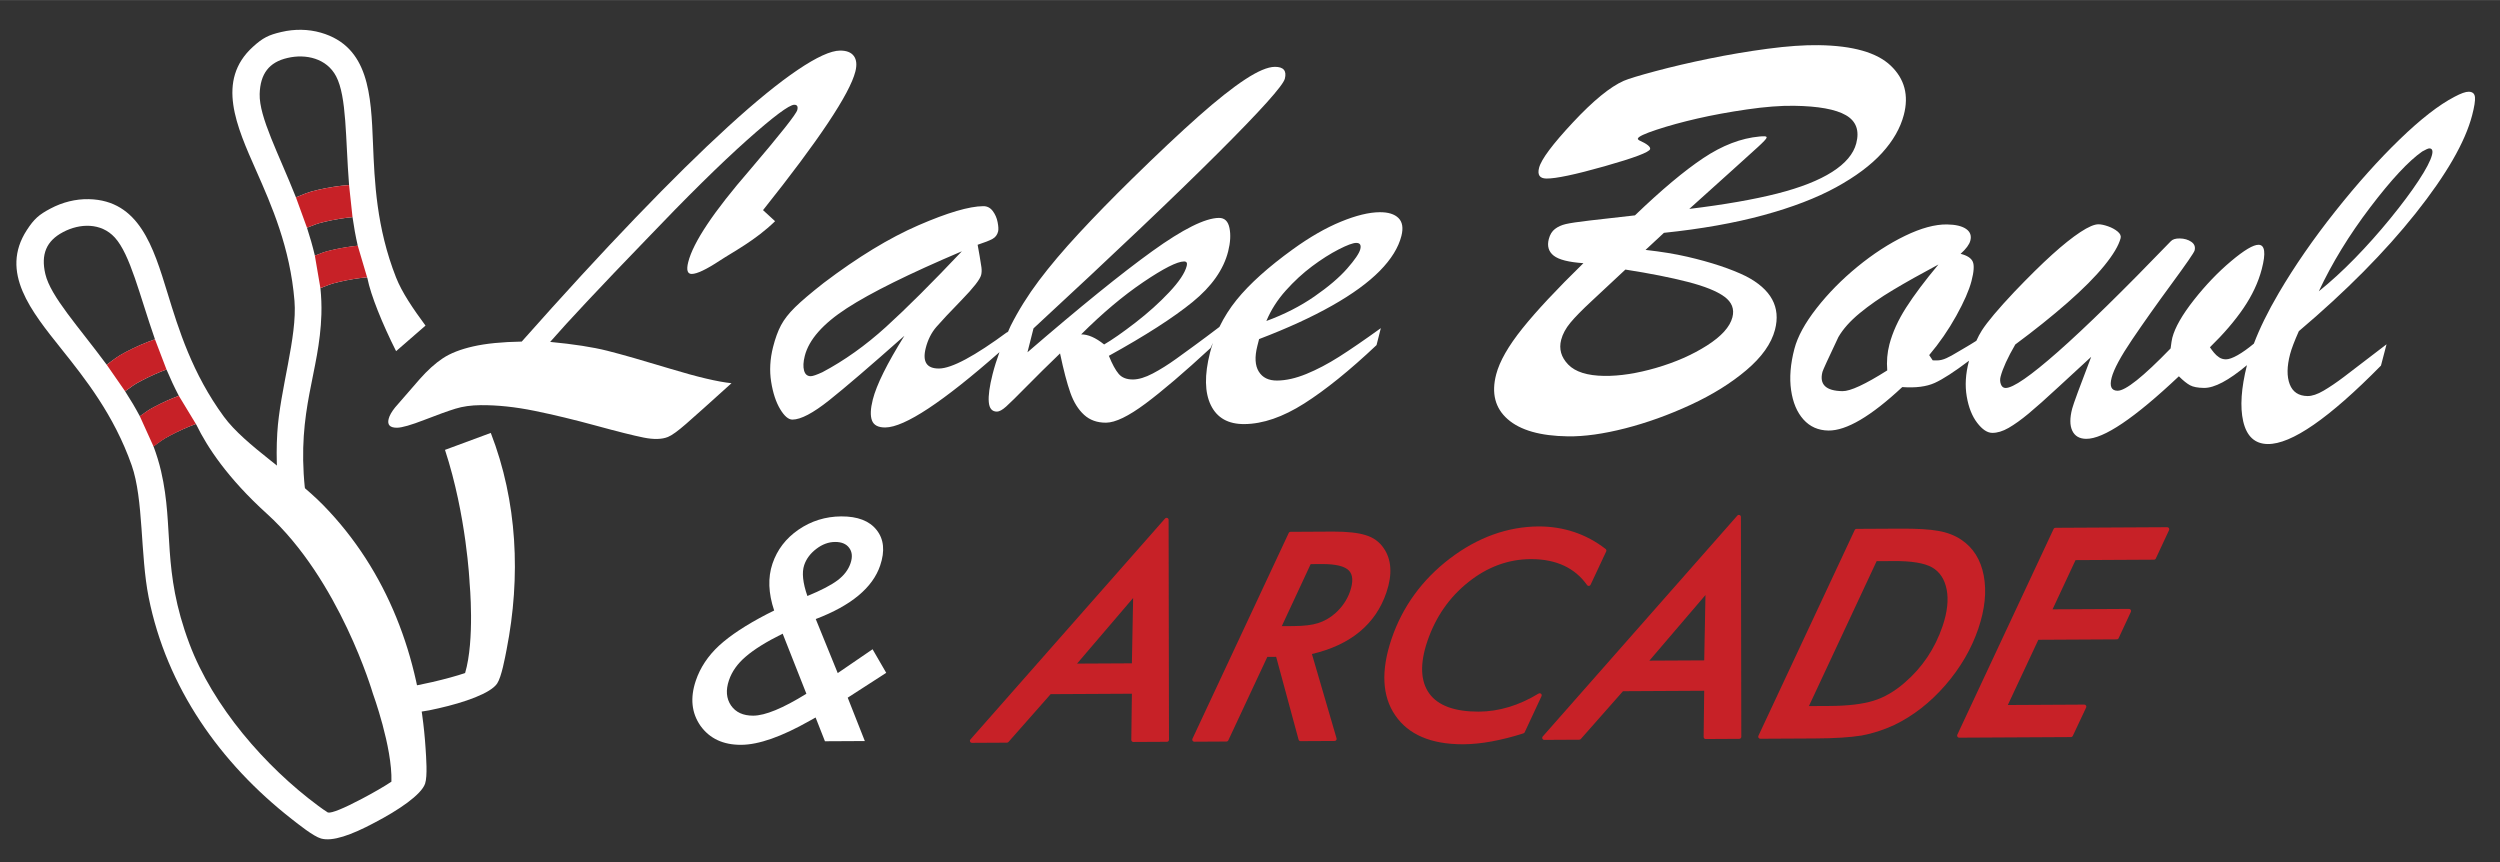 <?xml version="1.0" encoding="UTF-8"?> <svg xmlns="http://www.w3.org/2000/svg" id="a" width="8.5in" height="2.931in" viewBox="0 0 612 211"><rect x="0" y="0" width="612" height="211" fill="#333333" stroke="none"/><defs><style>.b,.c{fill:#fff;}.d,.e{fill:#c72127;}.e,.c{fill-rule:evenodd;}</style></defs><g><path class="b" d="M186.785,51.424l2.955,2.711c-4.824,4.702-10.292,7.511-13.562,9.664-3.271,2.154-5.551,3.236-6.838,3.246-1.066,.008-1.353-.964-.86-2.913,1.226-4.854,6.25-12.363,15.069-22.528,7.497-8.795,11.374-13.693,11.626-14.69,.218-.861-.029-1.289-.74-1.284-1.244,.011-5.098,2.893-11.562,8.648-6.464,5.754-14.701,13.877-24.711,24.368-11.286,11.678-19.114,20.024-23.484,25.038,5.758,.543,10.42,1.266,13.983,2.165,3.562,.901,8.688,2.365,15.381,4.394,6.69,2.029,11.699,3.212,15.029,3.549-5.403,4.887-9.114,8.21-11.131,9.967-2.018,1.758-3.495,2.822-4.431,3.193-1.48,.599-3.466,.649-5.956,.149-2.49-.5-6.387-1.476-11.694-2.93-5.308-1.45-10.312-2.655-15.012-3.616-4.702-.957-9.094-1.421-13.182-1.388-2.31,.018-4.366,.305-6.169,.863-1.804,.557-4.34,1.472-7.609,2.742-3.268,1.27-5.503,1.91-6.702,1.919-1.733,.014-2.415-.706-2.048-2.157,.206-.816,.731-1.748,1.571-2.796,2.074-2.416,4.075-4.717,6.001-6.906,1.928-2.188,3.822-3.9,5.688-5.138,1.863-1.237,4.348-2.208,7.452-2.911,3.104-.705,7.06-1.097,11.869-1.18,10.105-11.396,19.4-21.51,27.882-30.335,8.481-8.827,16.049-16.276,22.705-22.349,6.655-6.074,12.307-10.679,16.956-13.816,4.65-3.137,8.108-4.717,10.373-4.734,1.599-.012,2.727,.432,3.387,1.332,.658,.901,.783,2.166,.369,3.8-1.375,5.443-8.911,16.752-22.605,33.926Z"></path><path class="b" d="M308.22,82.993c6.917-2.636,12.87-5.365,17.862-8.188,4.991-2.823,8.889-5.661,11.694-8.513,2.803-2.849,4.568-5.705,5.29-8.562,.493-1.95,.251-3.407-.723-4.374-.976-.966-2.507-1.44-4.594-1.424-2.622,.021-5.786,.792-9.496,2.316-3.709,1.522-7.625,3.773-11.746,6.748-6.02,4.348-10.608,8.47-13.765,12.365-1.695,2.092-3.099,4.313-4.231,6.655-4.182,3.199-8.532,6.331-10.508,7.755-2.033,1.465-3.969,2.679-5.809,3.644-1.839,.965-3.449,1.453-4.824,1.464-1.556,.012-2.727-.442-3.512-1.365-.788-.922-1.588-2.399-2.406-4.428,8.967-4.959,15.795-9.348,20.484-13.166,4.688-3.817,7.594-7.947,8.717-12.394,.55-2.177,.657-4.09,.32-5.739-.337-1.651-1.194-2.47-2.57-2.459-3.377,.027-8.816,2.741-16.321,8.142-7.505,5.4-17.692,13.652-30.56,24.753l1.479-5.85c19.609-18.128,34.66-32.427,45.153-42.899,10.494-10.471,15.952-16.546,16.377-18.226,.493-1.949-.327-2.917-2.459-2.9-1.732,.013-4.154,1.042-7.262,3.079-3.109,2.04-6.92,5.058-11.431,9.054-4.513,3.997-9.982,9.144-16.405,15.441-4.655,4.564-8.918,8.933-12.788,13.106-3.87,4.172-7.156,8.058-9.861,11.655-2.704,3.598-5.013,7.295-6.925,11.089-.289,.575-.499,1.175-.768,1.756l.09-.357c-8.121,5.994-13.736,9.003-16.845,9.028-3.022,.024-4.107-1.643-3.258-5.001,.515-2.04,1.384-3.768,2.604-5.179,1.222-1.413,3.285-3.614,6.192-6.601,2.904-2.989,4.495-5.027,4.77-6.115,.138-.545,.162-1.168,.074-1.869-.089-.7-.235-1.617-.437-2.748-.203-1.129-.368-2.057-.494-2.779,1.691-.557,2.897-1.032,3.617-1.421,.718-.389,1.183-.994,1.389-1.811,.126-.498,.087-1.267-.116-2.308-.203-1.039-.603-1.952-1.202-2.74-.6-.785-1.365-1.178-2.297-1.17-3.465,.028-8.758,1.587-15.878,4.676-7.121,3.089-14.847,7.79-23.181,14.103-3.151,2.47-5.494,4.458-7.026,5.964-1.534,1.505-2.68,2.974-3.441,4.406-.761,1.432-1.411,3.214-1.95,5.345-.745,2.949-.898,5.792-.459,8.527,.439,2.737,1.174,4.959,2.204,6.671,1.03,1.713,2.033,2.564,3.011,2.556,2.043-.016,5.035-1.591,8.974-4.722,3.939-3.131,10.079-8.398,18.423-15.798-4.252,6.824-6.83,12.03-7.736,15.612-.574,2.268-.64,3.977-.199,5.127,.44,1.152,1.528,1.72,3.26,1.707,4.724-.038,14.063-6.213,27.947-18.436-.64,1.773-1.222,3.564-1.684,5.395-.756,2.994-1.066,5.271-.928,6.831,.137,1.562,.806,2.336,2.006,2.326,.576-.005,1.324-.417,2.241-1.239,.916-.822,2.598-2.475,5.044-4.962,2.446-2.486,5.163-5.169,8.151-8.043,.866,4.113,1.708,7.32,2.522,9.622,.815,2.303,1.933,4.105,3.355,5.407,1.421,1.302,3.221,1.944,5.399,1.927,2.265-.018,5.473-1.572,9.623-4.66,4.148-3.088,9.461-7.621,15.939-13.604l.585-1.258c-.265,.793-.511,1.594-.718,2.413-1.376,5.444-1.304,9.719,.215,12.832,1.518,3.112,4.254,4.652,8.208,4.621,4.531-.036,9.41-1.717,14.639-5.037,5.229-3.324,11.132-8.091,17.711-14.299l1.049-4.15c-4.065,2.93-7.471,5.265-10.215,7.006-2.747,1.743-5.417,3.144-8.011,4.206-2.596,1.062-4.982,1.6-7.159,1.617-2.088,.017-3.587-.718-4.496-2.205-.911-1.486-1.027-3.566-.35-6.244l.429-1.7Zm6.523-11.868c2.039-2.279,4.193-4.265,6.46-5.958,2.266-1.692,4.432-3.066,6.495-4.125,2.063-1.057,3.494-1.589,4.294-1.595,.933-.007,1.268,.51,1.004,1.553-.252,.999-1.328,2.58-3.227,4.745-1.901,2.166-4.57,4.44-8.008,6.82-3.439,2.381-7.358,4.382-11.757,6,1.12-2.68,2.701-5.159,4.739-7.44Zm-97.852,8.887c-5.006,4.545-10.195,8.24-15.57,11.088-1.405,.646-2.351,.97-2.84,.974-.844,.007-1.393-.453-1.646-1.378-.255-.927-.197-2.116,.17-3.568,1.009-3.99,4.442-7.888,10.303-11.691,5.859-3.804,15.246-8.45,28.16-13.94-7.379,7.799-13.572,13.97-18.577,18.515Zm53.4,4.297c-2.064-1.658-3.94-2.481-5.627-2.468,5.215-5.201,10.296-9.474,15.242-12.818,4.945-3.341,8.262-5.022,9.95-5.036,.622-.005,.841,.358,.658,1.082-.436,1.724-1.866,3.874-4.29,6.45-2.425,2.579-5.194,5.068-8.305,7.468-3.112,2.401-5.656,4.176-7.629,5.322Z"></path></g><g><path class="b" d="M407.332,56.98l-4.501,4.18c3.849,.433,7.245,.989,10.184,1.667,2.939,.678,5.627,1.425,8.064,2.237,2.436,.814,4.543,1.659,6.317,2.533,6.198,3.2,8.571,7.574,7.119,13.118-.886,3.384-3.217,6.675-6.993,9.876-3.777,3.201-8.339,6.037-13.683,8.506-5.346,2.471-10.678,4.388-16,5.751-5.322,1.361-10.002,2.014-14.039,1.956-6.744-.096-11.654-1.499-14.728-4.208-3.078-2.708-4.012-6.364-2.806-10.97,.837-3.195,2.974-6.938,6.412-11.228,3.439-4.29,8.419-9.618,14.94-15.987-3.589-.241-6.012-.853-7.267-1.838-1.257-.985-1.657-2.346-1.202-4.085,.283-1.081,.786-1.899,1.511-2.455,.723-.554,1.608-.955,2.651-1.199,1.043-.244,3.001-.535,5.873-.872,2.87-.336,6.553-.755,11.05-1.256,6.483-6.227,12.059-10.9,16.728-14.017,4.668-3.117,9.26-4.878,13.775-5.286,.366-.042,.761-.06,1.183-.054,.421,.006,.601,.126,.539,.361-.073,.281-.769,1.026-2.088,2.234-1.319,1.208-3.449,3.135-6.39,5.781-2.942,2.646-6.422,5.78-10.444,9.402,8.648-1.055,15.822-2.308,21.525-3.76,5.699-1.452,10.181-3.215,13.441-5.291,3.259-2.075,5.228-4.406,5.905-6.992,.824-3.147-.021-5.448-2.535-6.898-2.516-1.451-6.745-2.219-12.689-2.304-3.284-.047-7.136,.251-11.557,.895-4.422,.644-8.468,1.389-12.14,2.232-3.672,.843-6.983,1.752-9.931,2.724-2.948,.972-4.484,1.693-4.606,2.162-.037,.141,.058,.285,.289,.428,1.951,.878,2.854,1.598,2.706,2.162-.197,.752-3.902,2.149-11.117,4.192-7.214,2.043-11.976,3.048-14.282,3.015-1.642-.023-2.235-.904-1.78-2.643,.542-2.068,3.302-5.765,8.282-11.095,4.979-5.33,9.131-8.724,12.453-10.187,1.155-.502,3.744-1.29,7.766-2.365,4.022-1.075,8.398-2.097,13.126-3.066,4.73-.97,9.493-1.775,14.292-2.414,4.798-.638,8.972-.933,12.522-.883,8.385,.12,14.268,1.796,17.654,5.027,3.384,3.233,4.449,7.246,3.194,12.039-.849,3.242-2.632,6.354-5.348,9.334-2.717,2.979-6.468,5.778-11.25,8.398-4.783,2.62-10.711,4.895-17.783,6.821-7.074,1.928-15.187,3.368-24.343,4.322Zm-9.435,8.993c-3.07,2.88-5.795,5.423-8.176,7.63-2.381,2.205-4.142,3.996-5.28,5.371-1.139,1.375-1.893,2.768-2.262,4.177-.591,2.256-.018,4.28,1.717,6.073,1.735,1.794,4.664,2.721,8.79,2.78,3.815,.054,8.073-.605,12.775-1.976,4.7-1.37,8.826-3.186,12.38-5.447,3.553-2.26,5.637-4.564,6.252-6.915,.528-2.019-.122-3.704-1.951-5.051-1.83-1.346-4.83-2.557-9.002-3.63-4.173-1.074-9.253-2.078-15.242-3.012Z"></path><path class="b" d="M605.87,23.772c-.084-.874-.591-1.317-1.522-1.33-.755-.011-1.907,.397-3.46,1.223-3.812,1.975-8.299,5.46-13.457,10.454-5.161,4.998-10.416,10.866-15.764,17.604-5.349,6.741-9.952,13.395-13.81,19.965-2.692,4.586-4.7,8.705-6.109,12.415-2.841,2.368-5.425,3.871-6.857,3.849-.623-.008-1.17-.169-1.644-.483-.475-.313-.898-.696-1.268-1.15-.373-.453-.701-.896-.99-1.324,3.345-3.252,6.084-6.444,8.217-9.574,2.132-3.13,3.624-6.315,4.473-9.557,1.033-3.948,.774-5.934-.779-5.956-1.288-.018-3.53,1.318-6.727,4.009-3.199,2.689-6.231,5.853-9.098,9.491-2.867,3.638-4.632,6.725-5.297,9.263-.111,.422-.251,1.294-.417,2.612-6.714,6.932-11.046,10.384-12.998,10.355-1.509-.021-1.986-1.091-1.433-3.205,.541-2.066,2.21-5.168,5.007-9.302,2.796-4.133,6.012-8.675,9.646-13.623,3.632-4.947,5.516-7.678,5.652-8.196,.234-.892-.037-1.603-.81-2.135-.774-.531-1.716-.802-2.825-.818-1.02-.014-1.749,.212-2.18,.677-11.673,12.097-20.881,21.115-27.623,27.055-6.744,5.942-11.025,8.898-12.843,8.872-.533-.007-.911-.306-1.134-.901-.224-.591-.248-1.217-.076-1.875,.529-2.019,1.727-4.645,3.598-7.873,4.692-3.47,8.948-6.875,12.761-10.216,3.814-3.342,6.82-6.365,9.02-9.069s3.534-4.949,4.001-6.734c.148-.565-.099-1.11-.739-1.638-.642-.528-1.421-.952-2.339-1.272-.919-.32-1.689-.483-2.31-.493-1.02-.015-2.512,.624-4.476,1.917-1.964,1.293-4.257,3.123-6.88,5.49-2.624,2.368-5.715,5.413-9.272,9.136-3.947,4.188-6.595,7.334-7.947,9.437-.498,.775-.941,1.633-1.35,2.541-2.251,1.435-4.336,2.572-5.001,2.993-.694,.438-1.46,.854-2.296,1.242-.836,.389-1.631,.577-2.386,.566l-.998-.014-.866-1.285c2.518-2.982,4.725-6.183,6.621-9.598,1.897-3.415,3.14-6.252,3.731-8.508,.603-2.302,.708-3.892,.314-4.771-.394-.878-1.385-1.516-2.972-1.917,1.34-1.207,2.134-2.28,2.38-3.221,.32-1.221-.031-2.18-1.05-2.88-1.02-.697-2.573-1.062-4.657-1.092-2.928-.042-6.356,.89-10.282,2.789-3.927,1.902-7.802,4.417-11.628,7.546-3.825,3.129-7.16,6.513-10.005,10.152-2.845,3.637-4.661,6.961-5.448,9.967-.972,3.711-1.242,7.081-.808,10.105,.432,3.025,1.441,5.422,3.027,7.19,1.585,1.768,3.62,2.669,6.106,2.703,4.391,.064,10.417-3.481,18.081-10.637,3.278,.235,5.926-.103,7.948-1.018,1.998-.904,4.807-2.727,8.415-5.453-.019,.069-.047,.125-.065,.194-.8,3.055-.971,5.918-.512,8.59,.458,2.671,1.31,4.818,2.555,6.439,1.246,1.622,2.467,2.44,3.666,2.457,1.241,.018,2.583-.388,4.025-1.215,1.441-.829,3.071-1.997,4.89-3.503,1.82-1.506,4.259-3.678,7.316-6.512,3.057-2.832,5.728-5.294,8.012-7.385-2.807,7.319-4.357,11.541-4.652,12.669-.603,2.303-.597,4.106,.018,5.413,.616,1.306,1.744,1.97,3.386,1.993,4.259,.06,11.829-5.041,22.712-15.31,1.06,1.052,1.971,1.785,2.732,2.196,.76,.412,1.894,.629,3.403,.65,2.551,.037,6.065-1.828,10.527-5.57-1.403,5.611-1.728,10.211-.917,13.738,.844,3.667,2.84,5.523,5.99,5.568,5.811,.082,15.056-6.316,27.737-19.202l1.365-5.215c-5.184,3.984-8.665,6.646-10.441,7.987-1.777,1.342-3.427,2.462-4.954,3.36-1.528,.898-2.846,1.339-3.954,1.324-2.175-.031-3.625-.996-4.353-2.893-.728-1.896-.697-4.349,.09-7.357,.344-1.315,1.058-3.192,2.142-5.631,11.556-9.784,21.086-19.401,28.591-28.845,7.505-9.444,12.112-17.43,13.822-23.962,.554-2.115,.788-3.608,.706-4.483Zm-139.244,51.496c-1.96,3.061-3.326,6.072-4.101,9.031-.529,2.021-.706,4.142-.529,6.36-5.391,3.413-9.042,5.106-10.948,5.079-4.082-.058-5.716-1.639-4.904-4.739,.111-.423,1.409-3.257,3.897-8.506,1.137-1.964,2.87-3.908,5.2-5.832,2.329-1.923,5.052-3.819,8.168-5.685,3.115-1.865,6.821-3.945,11.12-6.242-3.308,3.961-5.942,7.472-7.902,10.534Zm128.719-37.321c-.369,1.411-1.461,3.494-3.273,6.25-1.813,2.758-4.129,5.859-6.946,9.31-2.819,3.452-5.703,6.688-8.653,9.71-2.953,3.026-5.896,5.719-8.829,8.081,3.24-6.933,7.441-13.795,12.602-20.583,5.162-6.789,9.403-11.338,12.726-13.651,.889-.504,1.467-.755,1.733-.752,.71,.01,.923,.556,.641,1.636Z"></path></g><g><path class="d" d="M285.753,126.784c-.194-.072-.414-.019-.551,.138l-47.642,54.082c-.13,.147-.162,.357-.08,.537,.081,.179,.259,.293,.455,.293h.002l8.565-.046c.143-.001,.278-.062,.373-.169l10.326-11.705,19.887-.106-.145,11.307c-.002,.135,.051,.264,.145,.359,.094,.095,.222,.147,.355,.147h.002l8.227-.043c.275-.001,.498-.226,.498-.501l-.095-53.826c-.001-.208-.129-.394-.324-.467Zm-8.362,19.589l-.306,15.993-13.423,.07,13.729-16.064Z"></path><path class="d" d="M339.399,145.004c1.49-4.405,1.258-8.058-.686-10.85-1.037-1.538-2.524-2.606-4.412-3.17-1.856-.592-4.529-.869-7.944-.867l-10.432,.058c-.193,.001-.368,.113-.45,.288l-23.567,50.378c-.072,.155-.06,.337,.032,.481,.092,.144,.251,.231,.421,.231h.003l7.877-.044c.193-.001,.368-.113,.45-.288l9.552-20.433,2.159-.013,5.489,20.27c.059,.218,.257,.369,.482,.369h.003l8.336-.042c.156-.001,.304-.075,.398-.201,.095-.126,.124-.288,.079-.44l-6.03-20.645c9.465-2.21,15.601-7.282,18.24-15.082Zm-8.882-.314c-.703,2.074-1.949,3.916-3.698,5.471-1.28,1.108-2.683,1.904-4.174,2.366-1.43,.468-3.463,.71-6.043,.723l-2.821,.016,7.07-15.185,2.988-.016c3.153,.013,5.314,.513,6.357,1.575,1.001,1.014,1.108,2.713,.32,5.05Z"></path><path class="d" d="M376.649,169.766c-4.779,2.912-9.712,4.402-14.66,4.428-5.847,.011-9.961-1.466-12.102-4.446-2.164-3-2.326-7.293-.479-12.76,2.006-5.925,5.384-10.803,10.042-14.499,4.633-3.71,9.762-5.606,15.244-5.633h.148c6.1,0,10.699,2.137,13.672,6.353,.102,.145,.273,.223,.452,.21,.178-.016,.333-.125,.409-.286l3.821-8.161c.099-.212,.038-.464-.147-.607-4.769-3.691-10.258-5.498-16.334-5.512-7.671,.038-15.018,2.692-21.835,7.891-6.79,5.199-11.578,11.809-14.232,19.644-2.623,7.755-2.312,14.056,.92,18.723,3.194,4.692,8.743,7.07,16.498,7.069h.189c4.256-.025,9.197-.926,14.688-2.676,.133-.043,.242-.139,.301-.266l4.12-8.833c.093-.199,.045-.436-.12-.584-.163-.146-.405-.168-.593-.054Z"></path><path class="d" d="M425.854,126.059c-.19-.071-.413-.019-.551,.138l-47.642,54.081c-.131,.147-.162,.357-.08,.537,.081,.179,.259,.293,.455,.293h.003l8.571-.045c.143-.001,.277-.062,.372-.169l10.326-11.704,19.882-.108-.14,11.31c-.002,.134,.051,.263,.145,.358,.094,.095,.222,.147,.354,.147h.003l8.222-.045c.275-.002,.497-.226,.497-.501l-.095-53.825c0-.208-.129-.394-.324-.467Zm-8.355,19.589l-.306,15.993-13.43,.07,13.735-16.064Z"></path><path class="d" d="M485.623,140.892c-.732-3.883-2.588-6.841-5.512-8.79-1.574-1.063-3.474-1.791-5.64-2.159-2.077-.388-5.195-.567-9.254-.55l-10.737,.058c-.192,.001-.368,.113-.45,.288l-23.574,50.376c-.072,.155-.06,.337,.032,.481,.092,.144,.25,.231,.421,.231h.003l13.455-.071c2.425-.012,4.598-.08,6.455-.202,1.817-.114,3.464-.287,4.904-.515,2.653-.484,5.353-1.355,8.031-2.594,2.316-1.125,4.53-2.508,6.577-4.109,2.037-1.585,4.006-3.462,5.854-5.581,3.699-4.245,6.435-8.938,8.128-13.946,1.601-4.729,2.04-9.075,1.307-12.916Zm-10.072,12.345c-1.859,5.503-4.983,10.165-9.288,13.861-2.461,2.144-5.033,3.636-7.644,4.433-2.698,.822-6.265,1.25-10.601,1.272l-5.195,.029,16.579-35.476,4.09-.021c4.43-.051,7.621,.494,9.473,1.538,1.91,1.112,3.082,2.892,3.581,5.436,.488,2.537,.154,5.54-.994,8.927Z"></path><path class="d" d="M530.954,129.274c-.092-.144-.206-.222-.424-.231l-27.358,.147c-.192,.001-.368,.113-.45,.288l-23.574,50.377c-.072,.155-.06,.337,.032,.481,.092,.144,.25,.231,.421,.231h.003l27.364-.146c.192-.001,.367-.112,.449-.287l3.273-6.952c.073-.155,.061-.337-.03-.481s-.251-.231-.422-.231h-.003l-18.721,.101,7.472-15.967,19.202-.104c.193-.001,.369-.113,.45-.289l3.004-6.453c.072-.155,.06-.337-.032-.48-.093-.144-.262-.229-.424-.231l-18.723,.101,5.628-12.049,19.203-.104c.193-.001,.368-.113,.45-.289l3.241-6.949c.072-.155,.06-.337-.032-.48Z"></path></g><path class="b" d="M207.522,170.777l4.188,10.614-9.763,.052-2.287-5.818-1.466,.819c-6.874,3.89-12.456,5.851-16.76,5.873-4.38,.022-7.695-1.52-9.948-4.643-2.194-3.146-2.583-6.838-1.145-11.085,1.078-3.183,2.974-6.037,5.678-8.551,2.749-2.52,6.655-5.087,11.719-7.712l1.777-.887c-1.425-4.249-1.563-8.075-.414-11.471,1.157-3.422,3.285-6.194,6.37-8.317,3.123-2.143,6.615-3.229,10.467-3.252,4.009-.02,6.898,1.091,8.655,3.324,1.787,2.236,2.079,5.141,.875,8.698-1.838,5.433-7.092,9.805-15.771,13.105l5.381,13.231,8.529-5.835,3.341,5.772-9.427,6.083Zm-15.923-15.668c-3.974,1.965-6.987,3.837-9.052,5.626-2.013,1.716-3.377,3.645-4.098,5.778-.819,2.416-.651,4.475,.501,6.172,1.16,1.674,2.974,2.506,5.445,2.495,2.925-.017,7.26-1.804,13.008-5.365l-5.804-14.707Zm6.049-9.225c3.355-1.376,5.828-2.662,7.417-3.862,1.558-1.179,2.609-2.56,3.149-4.158,.516-1.527,.403-2.773-.32-3.747-.712-.982-1.867-1.473-3.474-1.462-1.586,.007-3.105,.569-4.564,1.678-1.465,1.107-2.462,2.434-2.986,3.987-.609,1.798-.348,4.324,.778,7.566Z"></path><g><path class="c" d="M79.145,123.66c-7.42-7.592-19.119-14.551-24.343-21.68-7.758-10.584-11.077-21.4-13.8-30.275-3.464-11.288-6.935-22.676-19.228-22.966-3.259-.076-6.511,.762-9.383,2.285-2.878,1.512-4.053,2.558-5.829,5.292-6.699,10.312,1.106,19.863,8.47,29.094,5.79,7.257,12.845,16.101,17.204,28.479,2.937,8.336,2.078,21.922,4.158,32.332,4.399,22.024,17.5,40.575,35.029,54.277,1.61,1.258,5.29,4.225,7.164,4.756,2.77,.784,7.358-.806,13.133-3.897,5.811-3.023,11.43-6.818,12.346-9.547,.619-1.846,.247-6.559,.117-8.598-1.418-22.204-9.339-43.488-25.037-59.55ZM11.1,67.079c-1.127-4.819,.234-8.125,4.34-10.277,4.093-2.175,9.307-2.338,12.649,1.312,3.808,4.158,6.058,14.091,9.847,24.934-2.315,.802-4.69,1.829-7.058,3.078-2.347,1.238-2.801,1.702-4.757,3.146-6.811-9.243-13.738-16.705-15.021-22.194Zm29.655,23.354c.912,2.167,1.911,4.326,3.02,6.441-1.925,.726-3.882,1.606-5.834,2.636-1.932,1.019-2.028,1.221-3.699,2.386-1.121-2.109-2.34-4.152-3.615-6.129,1.747-1.237,1.937-1.505,3.977-2.581,2.06-1.087,4.125-2.006,6.152-2.753Zm39.53,108.465c-.683-.419-1.512-1.005-2.348-1.622-13.064-9.666-25.812-24.386-31.574-39.711-6.842-18.196-3.697-28.224-6.92-42.174-.486-2.103-1.12-4.156-1.87-6.159,1.779-1.267,2.008-1.563,4.092-2.663,2.105-1.111,4.216-2.046,6.286-2.803,.054,.077,.114,.214,.168,.29,2.55,5.253,7.541,12.931,17.21,21.687,17.816,16.134,25.93,43.955,25.93,43.955,0,0,4.824,13.183,4.56,21.642-1.767,1.184-4.449,2.725-7.186,4.169-4.493,2.372-7.418,3.577-8.349,3.389Z"></path><path class="e" d="M47.951,103.767h0c-2.07,.758-4.139,1.701-6.244,2.812-2.084,1.1-2.34,1.449-4.119,2.716l-3.359-7.422c1.671-1.165,1.754-1.355,3.686-2.375,1.952-1.03,3.934-1.898,5.859-2.624l4.177,6.893Z"></path><path class="e" d="M40.755,90.433h0c-2.027,.748-4.092,1.667-6.152,2.753-2.039,1.076-2.229,1.344-3.977,2.581l-4.506-6.496h0c1.956-1.444,2.385-1.919,4.732-3.158,2.368-1.249,4.768-2.264,7.083-3.066l2.819,7.385Z"></path></g><g><path class="c" d="M63.566,23.003c.138-4.947,2.296-7.798,6.814-8.833,4.512-1.061,9.595,.109,11.899,4.489,2.624,4.991,2.271,15.169,3.174,26.62-2.443,.186-5.002,.575-7.609,1.18-2.585,.6-3.142,.932-5.401,1.831-4.233-10.673-9.032-19.652-8.875-25.287Zm22.732,30.135c.33,2.327,.746,4.67,1.28,6.998-2.046,.212-4.163,.565-6.313,1.064-2.128,.494-2.272,.664-4.185,1.366-.546-2.325-1.206-4.611-1.935-6.847,2.005-.751,2.257-.962,4.503-1.484,2.269-.527,4.5-.889,6.65-1.097Zm22.635,56.975c5.29,16.131,6.024,32.538,6.024,32.538,0,0,1.308,13.977-1.1,22.09-2.01,.695-4.997,1.503-8.01,2.202-4.948,1.15-8.084,1.57-8.937,1.151-.554-.579-1.206-1.357-1.857-2.167-10.173-12.673-18.752-30.154-20.423-46.441-1.983-19.339,3.611-28.235,4.046-42.546,.066-2.157-.025-4.304-.24-6.432,2.043-.772,2.34-1,4.635-1.533,2.319-.538,4.598-.905,6.792-1.11,.033,.088,.062,.219,.095,.306,.794,4.032,3.614,11.044,7.004,17.777l7.202-6.258c-3.039-4.118-5.767-8.113-7.222-11.81-4.808-12.211-5.263-23.515-5.636-32.791-.476-11.798-.933-23.695-12.747-27.105-3.132-.903-6.49-.921-9.655-.179-3.168,.729-4.571,1.442-6.984,3.633-9.104,8.266-3.988,19.49,.783,30.291,3.752,8.492,8.323,18.841,9.386,31.92,.718,8.809-3.571,21.728-4.211,32.325-.396,6.555,.004,13.013,1.104,19.312,0,0,22.055,22.918,22.772,41.689,.078,2.042,1.206,5.328,2.882,6.318,2.479,1.464,6.335,1.603,12.707,.085,6.389-1.444,12.789-3.683,14.37-6.089,1.069-1.628,1.909-6.28,2.302-8.285,3.504-17.869,2.64-36.251-3.869-53.044l-11.21,4.15Z"></path><path class="e" d="M89.862,67.865h0c-2.195,.206-4.489,.582-6.807,1.12-2.295,.533-2.577,.751-4.62,1.524l-1.361-7.958c1.913-.701,2.042-.875,4.169-1.369,2.15-.499,4.285-.847,6.331-1.059l2.287,7.742Z"></path><path class="e" d="M86.297,53.138h0c-2.151,.207-4.381,.57-6.65,1.097-2.246,.521-2.498,.733-4.503,1.484l-2.704-7.429h0c2.259-.898,2.816-1.231,5.401-1.831,2.608-.605,5.166-.994,7.609-1.18l.846,7.86Z"></path></g></svg> 